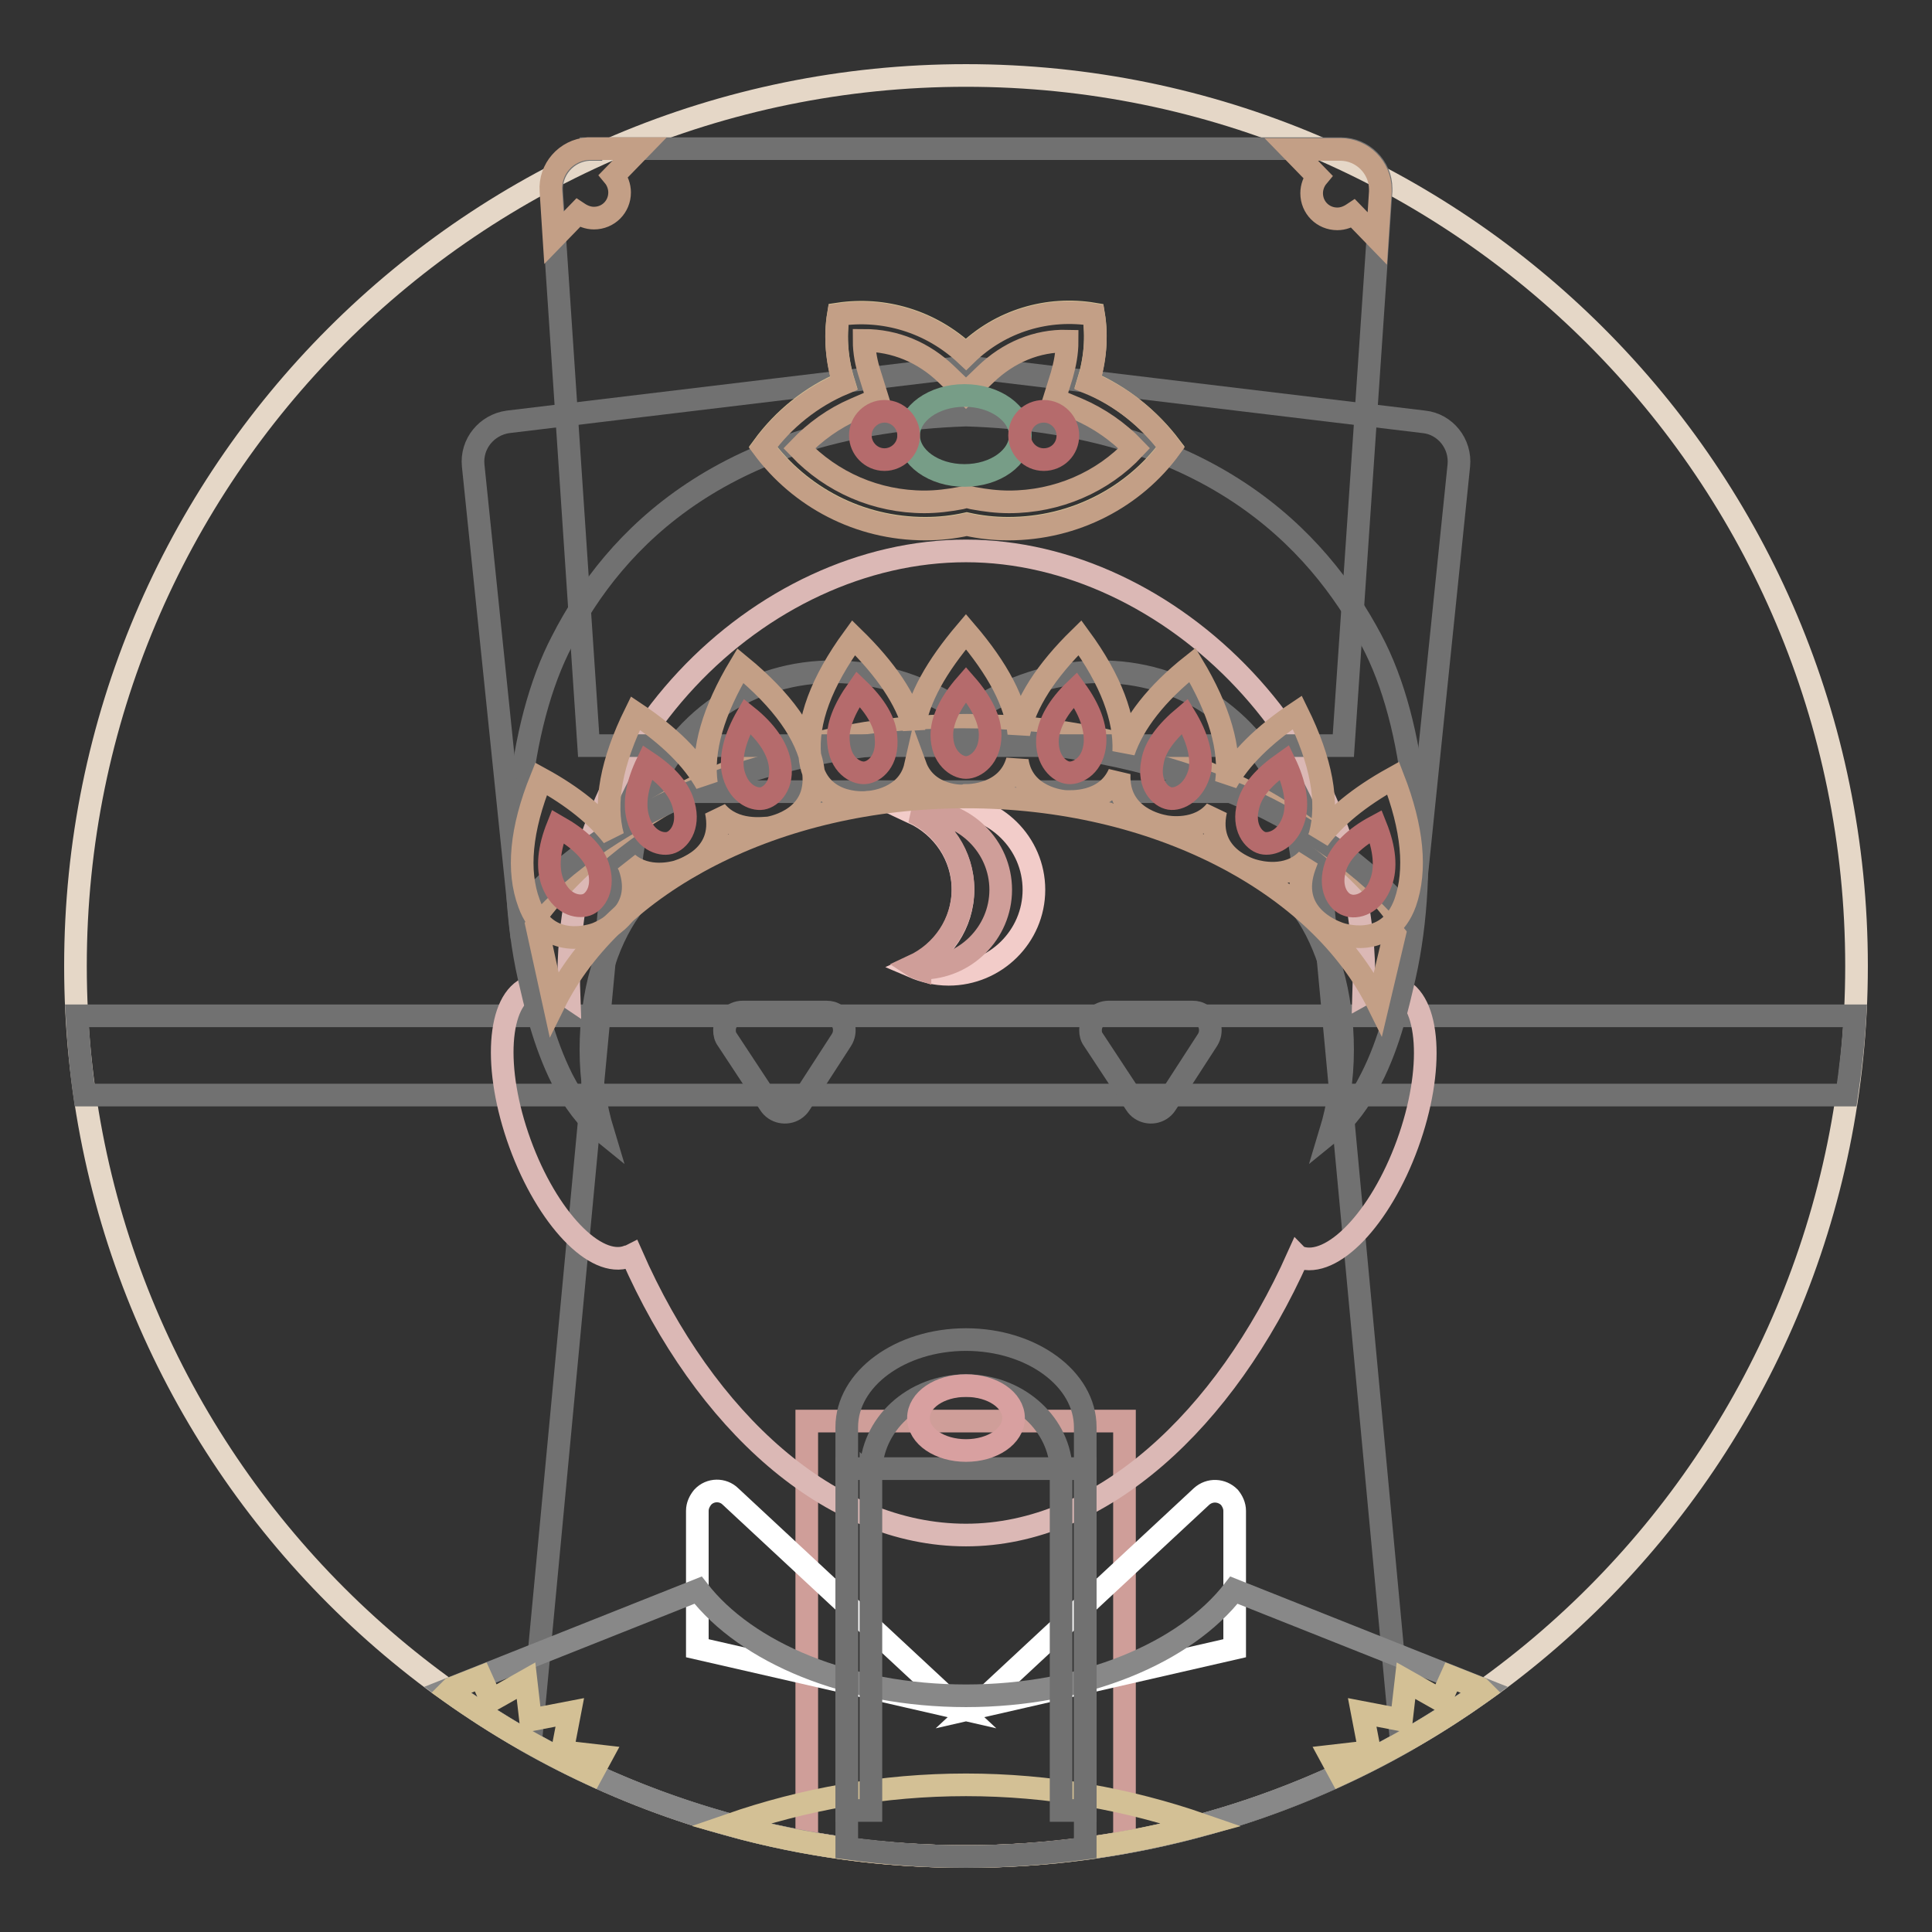 <?xml version="1.0" encoding="utf-8"?>
<!-- Svg Vector Icons : http://www.onlinewebfonts.com/icon -->
<!DOCTYPE svg PUBLIC "-//W3C//DTD SVG 1.1//EN" "http://www.w3.org/Graphics/SVG/1.1/DTD/svg11.dtd">
<svg version="1.1" xmlns="http://www.w3.org/2000/svg" xmlns:xlink="http://www.w3.org/1999/xlink" x="0px" y="0px" viewBox="0 0 256 256" enable-background="new 0 0 256 256" xml:space="preserve">
<rect x="0" y="0" width="256" height="256" fill="#333333" stroke="none"/>
<g> <path stroke-width="3" fill-opacity="0" stroke="#e5d7c7"  d="M10,128c0,65.2,52.8,118,118,118c65.2,0,118-52.8,118-118c0-65.2-52.8-118-118-118C62.8,10,10,62.8,10,128z "/> <path stroke-width="3" fill-opacity="0" stroke="#717171"  d="M10.2,134.6h235.6c-0.2,3.6-0.6,7.1-1.1,10.5H11.2C10.7,141.6,10.4,138.1,10.2,134.6z"/> <path stroke-width="3" fill-opacity="0" stroke="#717171"  d="M185.7,231c-17.1,9.6-36.7,15-57.7,15c-20.9,0-40.6-5.5-57.7-15l11.9-126.1h91.7L185.7,231z"/> <path stroke-width="3" fill-opacity="0" stroke="#cf9e99"  d="M149.1,244.1c-6.8,1.2-13.9,1.9-21.1,1.9c-7.2,0-14.2-0.6-21.1-1.9v-55.8h42.1V244.1z"/> <path stroke-width="3" fill-opacity="0" stroke="#ffffff"  d="M163.6,200.2v18.2l-34.5,7.9l30.1-28c1.1-1,2.7-0.9,3.7,0.1C163.3,198.9,163.6,199.5,163.6,200.2z  M92.4,200.2c0-0.7,0.3-1.3,0.7-1.8c1-1.1,2.7-1.1,3.7-0.1l30.1,28l-34.5-7.9V200.2z"/> <path stroke-width="3" fill-opacity="0" stroke="#888888"  d="M196.7,223.9C177.4,237.8,153.7,246,128,246c-25.7,0-49.4-8.2-68.7-22.1l33.2-13.2c6.4,8.3,19.9,14,35.5,14 c15.6,0,29.1-5.7,35.5-14L196.7,223.9z"/> <path stroke-width="3" fill-opacity="0" stroke="#d3c095"  d="M96.7,241.8c9.8-3.4,20.3-5.3,31.3-5.3s21.5,1.9,31.3,5.3c-10,2.7-20.5,4.2-31.3,4.2 C117.2,246,106.7,244.6,96.7,241.8z M177.6,235.1l-1.3-2.4l5.2-0.6l-1-5.2l5.2,1l0.6-5.2l4.6,2.6l1.4-3.1l3.8,1.5l0.4,0.4 C190.6,228.3,184.3,232,177.6,235.1L177.6,235.1z M59.5,224.1l0.4-0.4l3.8-1.5l1.4,3.1l4.6-2.6l0.6,5.2l5.2-1l-1,5.2l5.2,0.6 l-1.3,2.4C71.7,232,65.4,228.3,59.5,224.1z"/> <path stroke-width="3" fill-opacity="0" stroke="#717171"  d="M143.8,244.9c-5.2,0.7-10.5,1.1-15.8,1.1c-5.3,0-10.6-0.4-15.8-1.1v-50.3h31.6V244.9z"/> <path stroke-width="3" fill-opacity="0" stroke="#dbb8b5"  d="M75.4,132.1C74.1,98.6,100.8,73,128,73c27,0,53.8,26,52.7,58.7c1.6-0.9,3.1-1.3,4.5-0.8 c4.3,1.6,4.9,10.8,1.3,20.7c-3.6,9.9-10,16.5-14.3,15c-0.1,0-0.2-0.1-0.2-0.1c-9.7,21.7-26.1,36.9-44,36.9c-18,0-34.6-15-44.3-37.1 c-0.2,0.1-0.3,0.2-0.5,0.2c-4.3,1.6-10.7-5.1-14.3-15c-3.6-9.9-3-19.1,1.3-20.7C71.7,130.3,73.5,130.8,75.4,132.1L75.4,132.1z"/> <path stroke-width="3" fill-opacity="0" stroke="#717171"  d="M140.6,194.3c-0.5-6-6-10.7-12.6-10.7c-7,0-12.6,5.2-12.6,11.6c0,0.3,0,0.6,0.1,0.9l-0.1-0.1v43.9h-3.2 v-50.8h0c0-6.4,7.1-11.6,15.8-11.6c8.7,0,15.8,5.2,15.8,11.6c0,0.3,0,0.5,0,0.8v50h-3.2v-43.9V194.3z"/> <path stroke-width="3" fill-opacity="0" stroke="#f2ccc9"  d="M121,128.1c3.9-1.8,6.6-5.7,6.6-10.2s-2.7-8.4-6.6-10.2c1.4-0.6,3-1,4.7-1c6.2,0,11.3,5,11.3,11.2 s-5.1,11.2-11.3,11.2C124,129.1,122.4,128.7,121,128.1z"/> <path stroke-width="3" fill-opacity="0" stroke="#cf9e99"  d="M121.9,128.4c-0.3-0.1-0.6-0.2-0.9-0.4c3.9-1.8,6.6-5.7,6.6-10.2s-2.7-8.4-6.6-10.2c0.3,0,0.7-0.1,1.1-0.1 c5.8,0,10.5,4.7,10.5,10.4c0,5.7-4.7,10.4-10.5,10.4H121.9L121.9,128.4z"/> <path stroke-width="3" fill-opacity="0" stroke="#717171"  d="M176.3,150c1-3.3,1.6-7,1.6-10.9c0-7.4-2-14.1-5.2-18.6c0.8-11.5-4-22.4-13.6-28c-9.6-5.5-21.4-4.3-31,2.2 c-9.6-6.5-21.4-7.7-31-2.2c-9.6,5.5-14.4,16.4-13.6,28c-3.2,4.5-5.2,11.1-5.2,18.6c0,3.9,0.6,7.6,1.6,10.9c-2.1-1.7-3.9-4.1-5.4-7 c-2.5-5-3.6-10.1-4.4-13.5c-3.3-14.6-1.5-33.4,4.4-44.6C81.4,71.4,96,56.1,128,55c32,1,46.6,16.4,53.7,29.8 c6,11.2,7.7,29.9,4.4,44.6c-0.8,3.4-1.9,8.6-4.4,13.5C180.2,145.9,178.4,148.3,176.3,150L176.3,150z"/> <path stroke-width="3" fill-opacity="0" stroke="#c39f86"  d="M182.6,133c-7.9-16-29.4-27.4-54.6-27.4S81.3,117,73.4,133l-2.5-11.4c11.3-15.2,32.7-25.5,57.2-25.5 c24.5,0,45.8,10.2,57.2,25.5L182.6,133z"/> <path stroke-width="3" fill-opacity="0" stroke="#717171"  d="M78.3,19.7h99.4c2.9,0,5.3,2.4,5.3,5.3v0.3L178,98.8H78l-4.9-73.4c-0.2-2.9,2-5.4,4.9-5.6H78.3z"/> <path stroke-width="3" fill-opacity="0" stroke="#c39f86"  d="M182.5,31.6l-3.2-3.3c-0.6,0.4-1.3,0.7-2.1,0.7c-1.9,0-3.4-1.5-3.4-3.4c0-0.8,0.3-1.6,0.8-2.2l-3.5-3.6h6.5 c2.9,0,5.3,2.4,5.3,5.3v0.3L182.5,31.6z M84.8,19.7l-3.5,3.6c0.5,0.6,0.8,1.4,0.8,2.2c0,1.9-1.5,3.4-3.4,3.4 c-0.8,0-1.5-0.3-2.1-0.7l-3.2,3.3l-0.4-6.2c-0.2-2.9,2-5.4,4.9-5.6H84.8z"/> <path stroke-width="3" fill-opacity="0" stroke="#717171"  d="M187.1,121.9C175.3,107.7,153,98,127.5,98c-24.9,0-46.7,9.1-58.7,22.8l-6.1-59.1c-0.3-2.9,1.8-5.4,4.6-5.8 l60.7-7.3l60.7,7.3c2.8,0.3,4.9,2.9,4.6,5.8L187.1,121.9z"/> <path stroke-width="3" fill-opacity="0" stroke="#d3c095"  d="M144.2,50.6c4.4,1.9,8.1,4.9,10.9,8.6c-4.8,6.6-12.7,10.8-21.5,10.8c-1.9,0-3.7-0.2-5.5-0.6 c-1.8,0.4-3.6,0.6-5.5,0.6c-8.8,0-16.6-4.2-21.5-10.8c2.7-3.7,6.4-6.7,10.7-8.5c-0.9-2.9-1.2-6.1-0.7-9.1c6-0.9,12.2,0.9,16.9,5.3 c4.6-4.5,10.9-6.3,16.9-5.3C145.4,44.6,145.1,47.7,144.2,50.6z"/> <path stroke-width="3" fill-opacity="0" stroke="#c39f86"  d="M130.6,49.6l-2.6,2.5l-2.6-2.5c-3-2.9-6.8-4.5-10.9-4.5c0,1.6,0.3,3.1,0.8,4.6l1,3.2l-3,1.3 c-2.8,1.2-5.3,3-7.4,5.2c4.3,4.5,10.2,7.1,16.6,7.1c1.6,0,3.2-0.2,4.8-0.5l0.8-0.2l0.8,0.2c1.6,0.3,3.2,0.5,4.8,0.5 c6.4,0,12.4-2.6,16.6-7.1c-2.1-2.2-4.7-4-7.5-5.2l-3.1-1.3l1-3.2c0.4-1.4,0.7-2.9,0.7-4.5C137.4,45.1,133.6,46.7,130.6,49.6 L130.6,49.6z M155.1,59.3c-4.8,6.6-12.7,10.8-21.5,10.8c-1.9,0-3.7-0.2-5.5-0.6c-1.8,0.4-3.6,0.6-5.5,0.6 c-8.8,0-16.6-4.2-21.5-10.8c2.7-3.7,6.4-6.7,10.7-8.5c-0.9-2.9-1.2-6.1-0.7-9.1c6-0.9,12.2,0.9,16.9,5.3c4.6-4.5,10.9-6.3,16.9-5.3 c0.5,3,0.2,6.1-0.7,9C148.6,52.5,152.3,55.5,155.1,59.3z"/> <path stroke-width="3" fill-opacity="0" stroke="#779d87"  d="M120.4,57.7c0,2.9,3.3,5.3,7.4,5.3s7.4-2.4,7.4-5.3s-3.3-5.3-7.4-5.3S120.4,54.8,120.4,57.7L120.4,57.7z"/> <path stroke-width="3" fill-opacity="0" stroke="#b56b6c"  d="M114,57.7c0,1.7,1.4,3.2,3.2,3.2c1.7,0,3.2-1.4,3.2-3.2c0-1.7-1.4-3.2-3.2-3.2 C115.5,54.5,114,55.9,114,57.7z"/> <path stroke-width="3" fill-opacity="0" stroke="#b56b6c"  d="M135.1,57.7c0,1.7,1.4,3.2,3.2,3.2s3.2-1.4,3.2-3.2c0-1.7-1.4-3.2-3.2-3.2S135.1,55.9,135.1,57.7z"/> <path stroke-width="3" fill-opacity="0" stroke="#c39f86"  d="M121.3,101.5c-1,4.4-5.9,4.8-6.3,4.8c-0.5,0.1-7.1,0.6-7.7-6.2c-0.4-4.5,1.5-9.7,5.8-15.6 c4.3,4.2,7,8.2,8,12c0.6-4,3-8.2,6.9-12.8c4.2,4.9,6.6,9.4,7,13.5c0.9-4.1,3.6-8.3,8.1-12.7c4.1,5.6,6,10.7,5.8,15.1 c1.3-3.8,4.3-7.7,9.1-11.5c3.6,6,5.1,11.2,4.5,15.6c1.8-3.2,4.9-6.3,9.4-9.3c3.2,6.5,4.2,11.9,3,16.3c-0.1,0.2-0.1,0.3-0.2,0.5 c2.1-2.9,5.4-5.6,9.9-8.1c2.6,6.7,3.1,12.2,1.6,16.5c-2.3,6.4-8.6,4.2-9,4c-0.5-0.2-6.7-2.4-4.3-8.9l0.3-0.8 c-2.6,2.7-6.5,1.6-6.9,1.5c-0.5-0.1-6.6-1.8-5.2-8c-2.3,2.9-6.4,2.2-6.8,2.1c-0.5-0.1-6.3-1.1-6-7c-1.8,4.1-6.6,3.7-7.1,3.7 c-0.4,0-5.7-0.5-6.4-5.4c-1.3,4.6-6.4,4.6-6.8,4.6C127.6,105.6,122.8,105.6,121.3,101.5L121.3,101.5z M94.9,107.5 c1.3,6.2-4.7,7.8-5.2,8c-0.4,0.1-3.9,1.1-6.5-1.1l0.2,0.4c2.3,6.4-3.9,8.7-4.3,8.9c-0.5,0.2-6.7,2.4-9-4c-1.6-4.3-1.1-9.8,1.6-16.5 c4.2,2.3,7.4,4.9,9.5,7.6c-1.2-4.4-0.2-9.8,3-16.3c4.5,3,7.6,6.1,9.4,9.3c-0.6-4.4,0.9-9.6,4.5-15.6c5.6,4.6,8.8,9.1,9.6,13.5 c1.2,6.7-5.3,7.9-5.8,8C101.3,109.7,97.3,110.4,94.9,107.5L94.9,107.5z"/> <path stroke-width="3" fill-opacity="0" stroke="#b56b6c"  d="M128,101.7c-1.2,0-3.2-1.3-3.2-4.3c0-2,1.1-4.3,3.2-6.7c2.1,2.4,3.2,4.7,3.2,6.7 C131.2,100.4,129.2,101.7,128,101.7z M141.6,102.4c-1.2-0.1-3-1.6-2.8-4.6c0.2-2,1.4-4.2,3.7-6.4c1.9,2.6,2.7,4.9,2.6,7 C144.9,101.4,142.8,102.5,141.6,102.4z M155,105.8c-1.2-0.2-2.9-1.8-2.3-4.8c0.3-2,1.8-4,4.3-6.1c1.7,2.8,2.3,5.2,2,7.2 C158.3,105,156.2,106,155,105.8L155,105.8z M167.3,111.7c-1.2-0.3-2.7-2.1-1.9-5c0.5-2,2.1-3.8,4.8-5.7c1.4,2.9,1.8,5.3,1.3,7.3 C170.7,111.2,168.5,112,167.3,111.7z M178.5,119.9c-1.2-0.4-2.5-2.3-1.5-5.2c0.7-1.9,2.5-3.7,5.3-5.2c1.2,3,1.4,5.5,0.7,7.4 C182,119.8,179.7,120.4,178.5,119.9z M77.7,119.9c-1.2,0.4-3.4-0.1-4.5-3c-0.7-1.9-0.5-4.4,0.7-7.4c2.8,1.6,4.6,3.3,5.3,5.2 C80.2,117.6,78.9,119.5,77.7,119.9z M88.7,111.7c-1.2,0.3-3.4-0.4-4.2-3.4c-0.5-2-0.1-4.4,1.3-7.3c2.7,1.8,4.3,3.7,4.8,5.7 C91.4,109.6,89.9,111.4,88.7,111.7z M101,105.8c-1.2,0.2-3.3-0.7-3.9-3.7c-0.3-2,0.3-4.4,1.9-7.2c2.5,2,3.9,4.1,4.3,6.1 C103.9,104,102.2,105.6,101,105.8z M114.6,102.4c-1.2,0.1-3.3-1-3.5-4.1c-0.2-2,0.7-4.3,2.6-7c2.3,2.2,3.6,4.4,3.7,6.4 C117.7,100.8,115.9,102.3,114.6,102.4z"/> <path stroke-width="3" fill-opacity="0" stroke="#d8a0a0"  d="M121.7,187.9c0,2.4,2.8,4.3,6.3,4.3s6.3-1.9,6.3-4.3s-2.8-4.3-6.3-4.3S121.7,185.5,121.7,187.9z"/> <path stroke-width="3" fill-opacity="0" stroke="#717171"  d="M154.5,146.3c-0.2,0.3-0.4,0.5-0.7,0.7c-1.1,0.7-2.6,0.4-3.3-0.7l-5.6-8.5c-0.3-0.4-0.4-0.8-0.4-1.3 c0-1.3,1.1-2.4,2.4-2.4h11.1c0.5,0,0.9,0.1,1.3,0.4c1.1,0.7,1.4,2.2,0.7,3.3L154.5,146.3L154.5,146.3z M106,146.3 c-0.2,0.3-0.4,0.5-0.7,0.7c-1.1,0.7-2.6,0.4-3.3-0.7l-5.6-8.5c-0.3-0.4-0.4-0.8-0.4-1.3c0-1.3,1.1-2.4,2.4-2.4h11.1 c0.5,0,0.9,0.1,1.3,0.4c1.1,0.7,1.4,2.2,0.7,3.3L106,146.3z"/></g>
</svg>